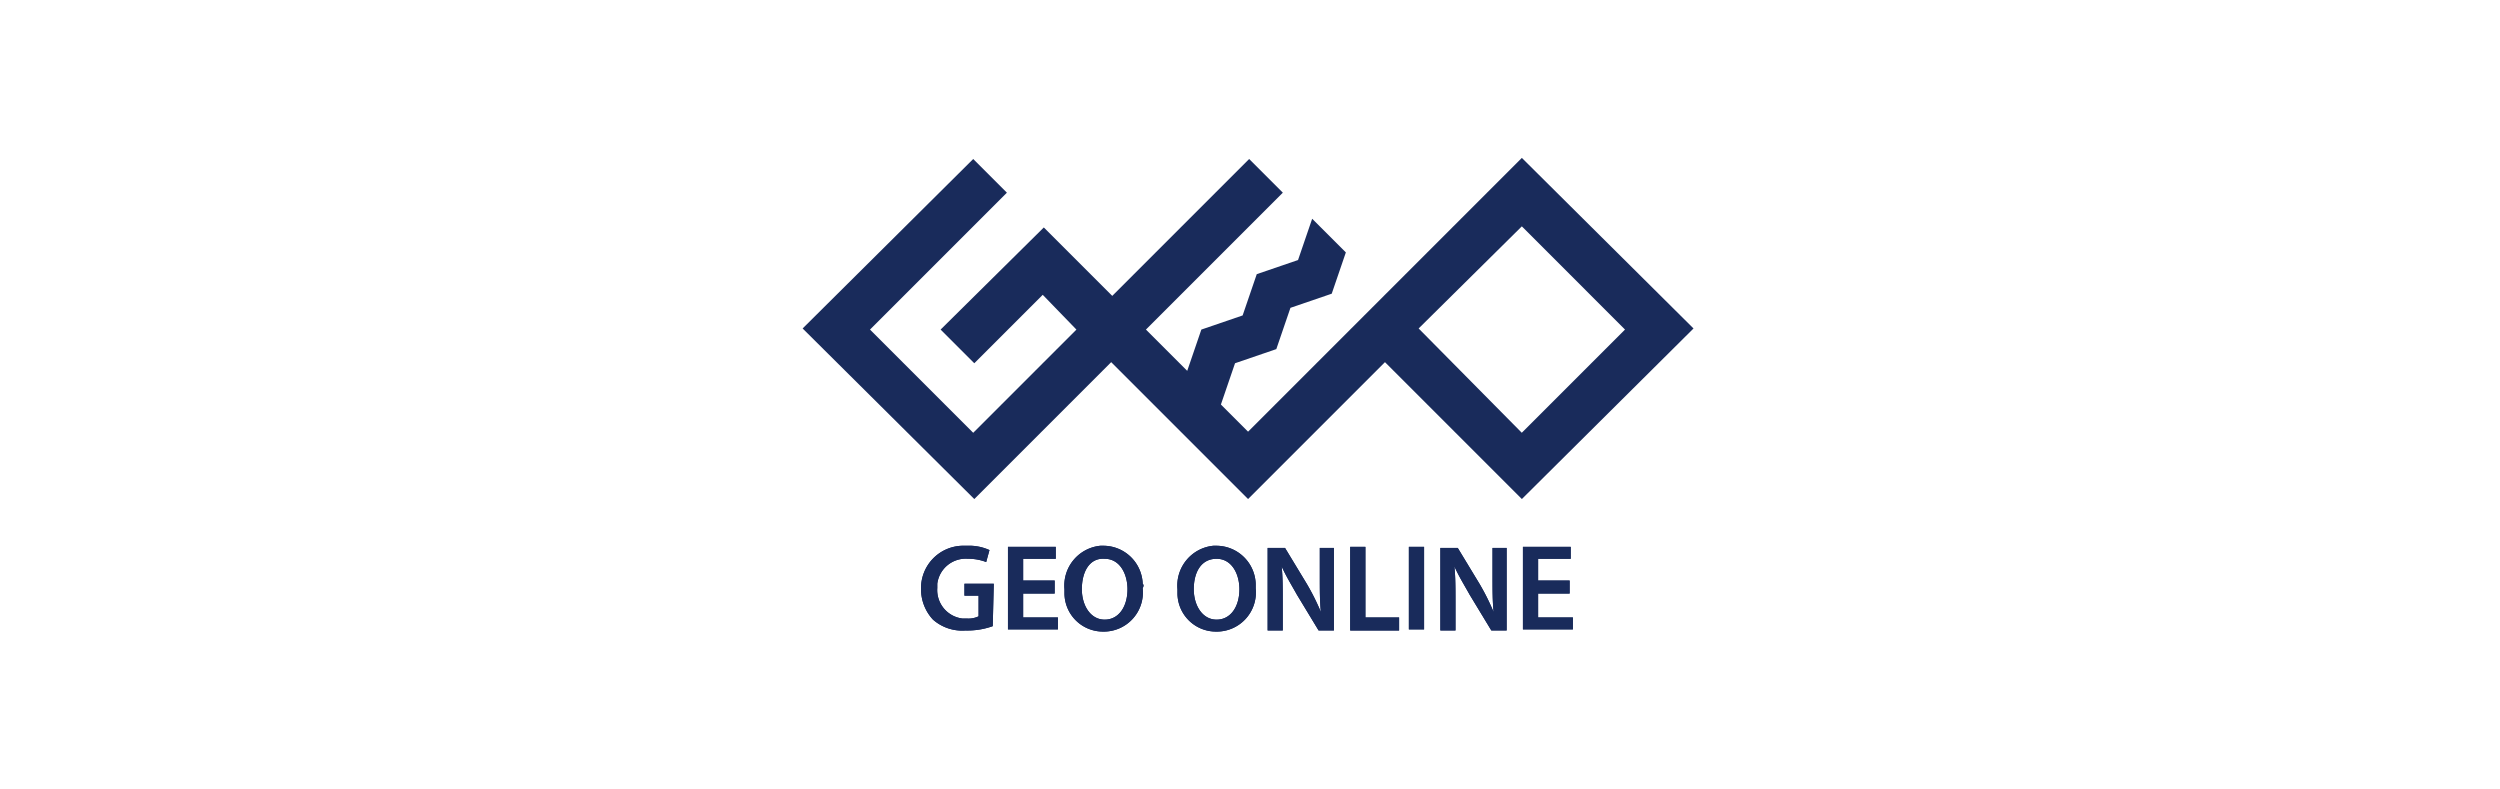 <svg xmlns="http://www.w3.org/2000/svg" width="152" height="48" viewBox="0 0 152 48">
  <g id="logo_gol" transform="translate(-33.999 -6730)">
    <rect id="logo_btn_bg" width="152" height="48" transform="translate(33.999 6730)" fill="#fff"/>
    <g id="g-footer_group" transform="translate(82.799 6739.6)">
      <g id="グループ_2780" data-name="グループ 2780" transform="translate(0 0)">
        <path id="パス_2153" data-name="パス 2153" d="M466.728,109.3l-16.646,16.646-1.651-1.651.859-2.51,2.51-.859.859-2.51,2.51-.859.859-2.51L453.98,113l-.859,2.51-2.51.859-.859,2.51-2.51.859-.859,2.51-2.51-2.51,8.323-8.323-2.048-2.048-8.323,8.323-4.161-4.161-6.275,6.209,2.048,2.048,4.161-4.161,2.048,2.114-6.275,6.275-6.275-6.275,8.323-8.323-2.048-2.048L423,119.671l10.437,10.371,8.323-8.323,8.323,8.323,8.323-8.323,8.323,8.323,10.437-10.371Zm-6.275,10.371,6.275-6.209L473,119.737l-6.275,6.275Z" transform="translate(-423 -109.3)" fill="#192b5b"/>
        <path id="パス_2154" data-name="パス 2154" d="M438.258,149.888a4.561,4.561,0,0,1-1.651.264,2.685,2.685,0,0,1-1.982-.661,2.712,2.712,0,0,1-.727-1.85,2.578,2.578,0,0,1,2.51-2.642h.33a2.958,2.958,0,0,1,1.321.264l-.2.727a3.086,3.086,0,0,0-1.123-.2,1.743,1.743,0,0,0-1.85,1.519v.264a1.743,1.743,0,0,0,1.519,1.85h.264a1.422,1.422,0,0,0,.727-.132v-1.255h-.859v-.727h1.784Z" transform="translate(-426.699 -121.418)" fill="#192b5b"/>
        <path id="パス_2155" data-name="パス 2155" d="M444.74,147.94h-1.916v1.453h2.114v.727H441.9V145.1h2.906v.727h-1.982v1.321h1.916Z" transform="translate(-429.416 -121.452)" fill="#192b5b"/>
        <path id="パス_2156" data-name="パス 2156" d="M451.85,147.576a2.381,2.381,0,0,1-2.444,2.642,2.34,2.34,0,0,1-2.312-2.312v-.264a2.435,2.435,0,0,1,2.18-2.642h.2a2.4,2.4,0,0,1,2.378,2.312c.066.066.066.132,0,.264m-3.7.066c0,.991.528,1.85,1.387,1.85s1.387-.793,1.387-1.85c0-.925-.462-1.85-1.387-1.85-.925-.066-1.387.793-1.387,1.85" transform="translate(-431.175 -121.418)" fill="#192b5b"/>
        <path id="パス_2157" data-name="パス 2157" d="M462.25,147.576a2.381,2.381,0,0,1-2.444,2.642,2.34,2.34,0,0,1-2.312-2.312v-.264a2.435,2.435,0,0,1,2.18-2.642h.2a2.4,2.4,0,0,1,2.378,2.312v.264m-3.765.066c0,.991.528,1.85,1.387,1.85s1.387-.793,1.387-1.85c0-.925-.462-1.85-1.387-1.85s-1.387.793-1.387,1.85" transform="translate(-434.705 -121.418)" fill="#192b5b"/>
        <path id="パス_2158" data-name="パス 2158" d="M465.8,150.22V145.2h1.057l1.321,2.18a13.873,13.873,0,0,1,.859,1.717h0c-.066-.661-.066-1.321-.066-2.114V145.2h.859v5.02H468.9l-1.321-2.18c-.33-.594-.661-1.123-.925-1.717h0c.066.661.066,1.321.066,2.114v1.783Z" transform="translate(-437.528 -121.486)" fill="#192b5b"/>
        <path id="パス_2159" data-name="パス 2159" d="M473.4,145.1h.925v4.294h2.048v.793H473.4Z" transform="translate(-440.108 -121.452)" fill="#192b5b"/>
        <rect id="長方形_2012" data-name="長方形 2012" width="0.925" height="5.02" transform="translate(36.859 23.648)" fill="#192b5b"/>
        <path id="パス_2160" data-name="パス 2160" d="M481.7,150.22V145.2h1.057l1.321,2.18a13.89,13.89,0,0,1,.859,1.717h0c-.066-.661-.066-1.321-.066-2.114V145.2h.859v5.02H484.8l-1.321-2.18c-.33-.594-.661-1.123-.925-1.717h0c.066.661.066,1.321.066,2.114v1.783Z" transform="translate(-442.926 -121.486)" fill="#192b5b"/>
        <path id="パス_2161" data-name="パス 2161" d="M492.14,147.94h-1.916v1.453h2.114v.727H489.3V145.1h2.906v.727h-1.982v1.321h1.916Z" transform="translate(-445.506 -121.452)" fill="#192b5b"/>
        <path id="パス_2162" data-name="パス 2162" d="M438.258,149.888a4.561,4.561,0,0,1-1.651.264,2.685,2.685,0,0,1-1.982-.661,2.712,2.712,0,0,1-.727-1.85,2.578,2.578,0,0,1,2.51-2.642h.33a2.958,2.958,0,0,1,1.321.264l-.2.727a3.086,3.086,0,0,0-1.123-.2,1.743,1.743,0,0,0-1.85,1.519v.264a1.743,1.743,0,0,0,1.519,1.85h.264a1.422,1.422,0,0,0,.727-.132v-1.255h-.859v-.727h1.784Z" transform="translate(-426.699 -121.418)" fill="#192b5b"/>
        <path id="パス_2163" data-name="パス 2163" d="M444.74,147.94h-1.916v1.453h2.114v.727H441.9V145.1h2.906v.727h-1.982v1.321h1.916Z" transform="translate(-429.416 -121.452)" fill="#192b5b"/>
        <path id="パス_2164" data-name="パス 2164" d="M451.85,147.576a2.381,2.381,0,0,1-2.444,2.642,2.34,2.34,0,0,1-2.312-2.312v-.264a2.435,2.435,0,0,1,2.18-2.642h.2a2.4,2.4,0,0,1,2.378,2.312c.066.066.066.132,0,.264m-3.7.066c0,.991.528,1.85,1.387,1.85s1.387-.793,1.387-1.85c0-.925-.462-1.85-1.387-1.85-.925-.066-1.387.793-1.387,1.85" transform="translate(-431.175 -121.418)" fill="#192b5b"/>
        <path id="パス_2165" data-name="パス 2165" d="M462.25,147.576a2.381,2.381,0,0,1-2.444,2.642,2.34,2.34,0,0,1-2.312-2.312v-.264a2.435,2.435,0,0,1,2.18-2.642h.2a2.4,2.4,0,0,1,2.378,2.312v.264m-3.765.066c0,.991.528,1.85,1.387,1.85s1.387-.793,1.387-1.85c0-.925-.462-1.85-1.387-1.85s-1.387.793-1.387,1.85" transform="translate(-434.705 -121.418)" fill="#192b5b"/>
        <path id="パス_2166" data-name="パス 2166" d="M465.8,150.22V145.2h1.057l1.321,2.18a13.873,13.873,0,0,1,.859,1.717h0c-.066-.661-.066-1.321-.066-2.114V145.2h.859v5.02H468.9l-1.321-2.18c-.33-.594-.661-1.123-.925-1.717h0c.066.661.066,1.321.066,2.114v1.783Z" transform="translate(-437.528 -121.486)" fill="#192b5b"/>
        <path id="パス_2167" data-name="パス 2167" d="M473.4,145.1h.925v4.294h2.048v.793H473.4Z" transform="translate(-440.108 -121.452)" fill="#192b5b"/>
        <rect id="長方形_2013" data-name="長方形 2013" width="0.925" height="5.02" transform="translate(36.859 23.648)" fill="#192b5b"/>
        <path id="パス_2168" data-name="パス 2168" d="M481.7,150.22V145.2h1.057l1.321,2.18a13.89,13.89,0,0,1,.859,1.717h0c-.066-.661-.066-1.321-.066-2.114V145.2h.859v5.02H484.8l-1.321-2.18c-.33-.594-.661-1.123-.925-1.717h0c.066.661.066,1.321.066,2.114v1.783Z" transform="translate(-442.926 -121.486)" fill="#192b5b"/>
        <path id="パス_2169" data-name="パス 2169" d="M492.14,147.94h-1.916v1.453h2.114v.727H489.3V145.1h2.906v.727h-1.982v1.321h1.916Z" transform="translate(-445.506 -121.452)" fill="#192b5b"/>
      </g>
    </g>
  </g>
</svg>
